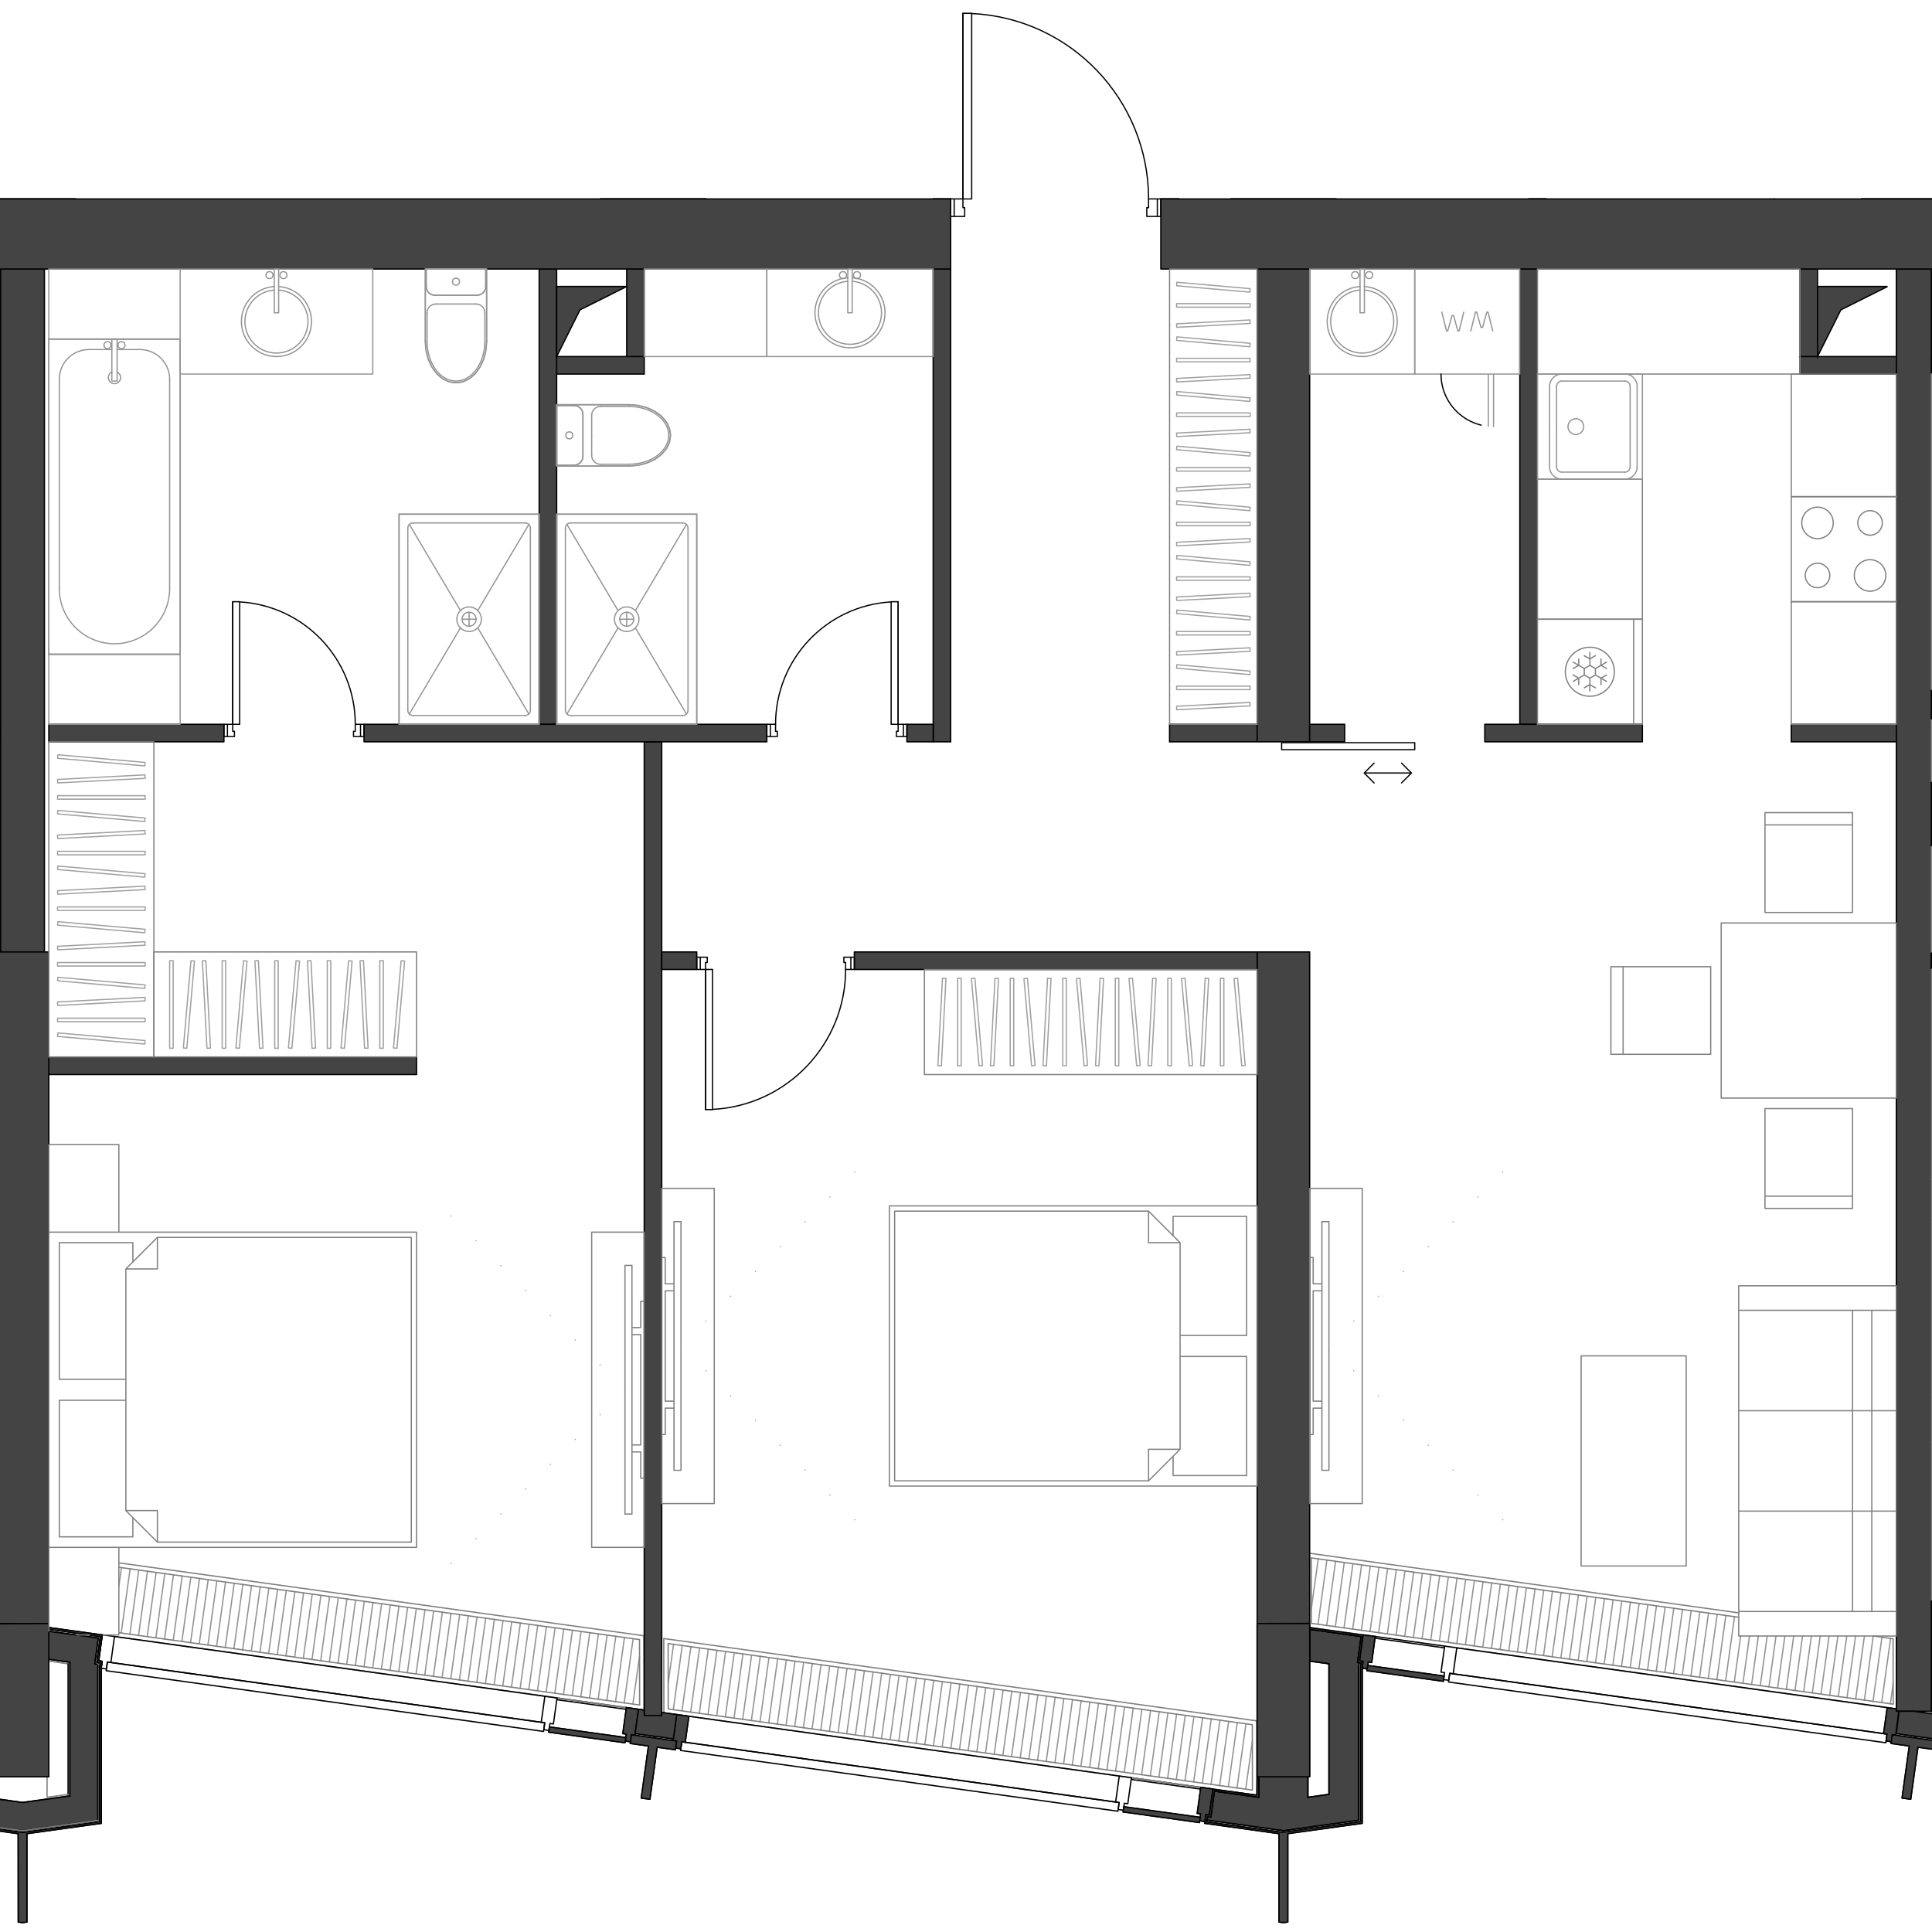 <svg version="1.1" xmlns="http://www.w3.org/2000/svg" xmlns:xlink="http://www.w3.org/1999/xlink" viewBox="448.01 490.746 224.096 222.063" width="200" height="200"><path fill="none" d="M448.01 712.809v-200.08h110.346l.636-21.983h21.14l2.449 21.984h89.525v200.079H448.01z"></path><path d="M667.893 573.742v114.113l-.973-.135-49.925-6.935-1.408-.195-8.004-1.111v-.002l-.15-.019-1.296-.18a.059.059 0 0 0-.055.012l-6.086-.845v-.474h-.075v-.023h-6.169v17.87l-.035 2.055-1.402-.195h-.002c-.01-.002-.017.004-.025.006-.003-.001-.003-.006-.006-.007-.002 0-.001-.004-.003-.004l-3.496-.485.001-.007-.074-.01-.704-.099-.778-.109-7.974-1.106-1.408-.197c-.002 0-.003.002-.004.001l-49.847-6.924-1.557-.216-3.72-.517-.04-.006-.518-.071v-.001l-.518-.071-.965-.134-8.047-1.118-1.409-.196-.002.001-.002-.001-49.92-6.933-1.41-.196c-.016-.006-.032 0-.046.01l-6.094-.846v-78.37h-.508v-79.067h214.654v52.737Z" fill="none"></path><clipPath id="a"><path fill="none" d="M448.01 712.809v-200.08h110.346l.636-21.983h21.14l2.449 21.984h89.525v200.079H448.01z"></path></clipPath><g data-name="Layer 27" clip-path="url(#a)"><path d="m525.516 684.927.62-4.472m-.027 7.584 1.034-7.444m-.028 7.583 1.034-7.444m-.028 7.584 1.034-7.444m-.028 7.584 1.034-7.444m-.028 7.584 1.034-7.445m-.028 7.584 1.033-7.444m-.027 7.584 1.033-7.444m-.027 7.584 1.033-7.444m-.027 7.583 1.033-7.444m-.028 7.584 1.034-7.444m-.028 7.584 1.034-7.444m-.028 7.583 1.034-7.444m-.028 7.584 1.034-7.444m-.028 7.584 1.034-7.444m-.028 7.584 1.034-7.445m-.028 7.584 1.034-7.444m-.028 7.584 1.034-7.444m-.028 7.584 1.034-7.444m-.028 7.583 1.034-7.444m-.028 7.584 1.034-7.444m-.028 7.584 1.034-7.444m-.028 7.583 1.034-7.444m-.028 7.584 1.034-7.444m-.028 7.584 1.034-7.444m-.028 7.584 1.034-7.445m-.028 7.584 1.034-7.444m-.028 7.584 1.034-7.444m-.028 7.584 1.034-7.444m-.028 7.583 1.034-7.444m-.028 7.584 1.034-7.444m-.028 7.584 1.033-7.444m-.027 7.583 1.033-7.444m-.027 7.584 1.033-7.444m-.027 7.584 1.033-7.444m-.028 7.584 1.034-7.445m-.028 7.584 1.034-7.444m-.028 7.584 1.034-7.444m-.028 7.584 1.034-7.444m-.028 7.583 1.034-7.444m-.028 7.584 1.034-7.444m-.028 7.584 1.034-7.444m-.028 7.583 1.034-7.444m-.028 7.584 1.034-7.444m-.028 7.584 1.034-7.444m-.028 7.584 1.034-7.445m-.028 7.584 1.034-7.444m-.028 7.584 1.034-7.444m-.028 7.584 1.034-7.444m-.028 7.583 1.034-7.444m-.028 7.584 1.034-7.444m-.028 7.584 1.034-7.444m-.028 7.583 1.034-7.444m-.028 7.584 1.034-7.444m-.028 7.584 1.034-7.444m-.028 7.584 1.034-7.445m-.028 7.584 1.033-7.444m-.027 7.584 1.033-7.444m-.027 7.584 1.033-7.444m-.027 7.583 1.033-7.444m-.028 7.584 1.034-7.444m-.028 7.584 1.034-7.444m-.028 7.583 1.034-7.444m-.028 7.584 1.034-7.444m-.028 7.584 1.034-7.444m-.028 7.584 1.034-7.445m-.028 7.584 1.034-7.444m-.028 7.584.77-5.547m-131.475-17.99.3-2.16m-.028 7.583 1.034-7.444m-.028 7.584 1.034-7.444m-.028 7.584 1.034-7.445m-.028 7.584 1.033-7.444m-.027 7.584 1.033-7.444m-.027 7.584 1.033-7.445m-.027 7.584 1.033-7.444m-.027 7.584 1.033-7.444m-.028 7.584 1.034-7.444m-.028 7.583 1.034-7.444m-.028 7.584 1.034-7.444m-.028 7.584 1.034-7.444m-.028 7.584 1.034-7.445m-.028 7.584 1.034-7.444m-.028 7.584 1.034-7.444m-.028 7.584 1.034-7.445m-.028 7.584 1.034-7.444m-.028 7.584 1.034-7.444m-.028 7.584 1.034-7.444m-.028 7.583 1.034-7.444m-.028 7.584 1.034-7.444m-.028 7.584 1.034-7.444m-.028 7.584 1.034-7.445m-.028 7.584 1.034-7.444m-.028 7.584 1.034-7.444m-.028 7.584 1.034-7.445m-.028 7.584 1.034-7.444m-.028 7.584 1.034-7.444m-.028 7.584 1.033-7.444m-.027 7.583 1.033-7.444m-.027 7.584 1.033-7.444m-.027 7.584 1.033-7.444m-.027 7.584 1.033-7.445m-.028 7.584 1.034-7.444m-.028 7.584 1.034-7.444m-.028 7.584 1.034-7.445m-.028 7.584 1.034-7.444m-.028 7.584 1.034-7.444m-.028 7.584 1.034-7.444m-.028 7.583 1.034-7.444m-.028 7.584 1.034-7.444m-.028 7.584 1.034-7.444m-.028 7.584 1.034-7.445m-.028 7.584 1.034-7.444m-.028 7.584 1.034-7.444m-.028 7.584 1.034-7.445m-.028 7.584 1.034-7.444m-.028 7.584 1.034-7.444m-.028 7.584 1.034-7.444m-.028 7.583 1.034-7.444m-.028 7.584 1.034-7.444m-.028 7.584 1.034-7.444m-.028 7.584 1.034-7.445m-.028 7.584 1.033-7.444m-.027 7.584 1.033-7.444m-.027 7.584 1.033-7.445m-.027 7.584 1.033-7.444m-.027 7.584 1.033-7.444m-.028 7.584 1.034-7.444m-.028 7.583.77-5.547m145.41 3.21-.32 2.302m.027-7.583-1.034 7.444m.028-7.584-1.034 7.444m.027-7.578-1.033 7.438m.008-7.438-1.014 7.299m-.011-7.299-.995 7.159m-.03-7.159-.976 7.02m-.05-7.02-.956 6.88m-.07-6.88-.936 6.74m-.089-6.74-.916 6.6m-.11-6.6-.896 6.46m-.129-6.46-.877 6.32m-.148-6.32-.858 6.18m-.167-6.18-.84 6.041m-.186-6.04-.82 5.9m-.205-5.9-.8 5.76m-.225-5.76-.781 5.621m-.245-5.622-.761 5.482m-.264-5.482-.742 5.343m.028-7.584-1.034 7.444m.028-7.584-1.034 7.444m.028-7.584-1.034 7.444m.028-7.583-1.034 7.444m.028-7.584-1.034 7.444m.028-7.584L643.136 684m.028-7.584-1.034 7.445m.028-7.584-1.034 7.444m.028-7.584-1.034 7.444m.028-7.584-1.034 7.444m.028-7.583-1.034 7.444m.028-7.584-1.034 7.444m.028-7.584-1.034 7.444m.028-7.584-1.034 7.445m.028-7.584-1.034 7.444m.028-7.584-1.034 7.444m.028-7.584-1.034 7.444m.028-7.583-1.033 7.444m.027-7.584-1.033 7.444m.028-7.584-1.034 7.444m.028-7.584-1.034 7.445m.028-7.584-1.034 7.444m.028-7.584-1.034 7.444m.028-7.584-1.034 7.445m.028-7.584-1.034 7.444m.028-7.584-1.034 7.444m.028-7.584-1.034 7.444m.028-7.583-1.034 7.444m.028-7.584-1.034 7.444m.028-7.584-1.034 7.444m.028-7.584-1.034 7.445m.028-7.584-1.034 7.444m.028-7.584-1.034 7.444m.028-7.584-1.034 7.444m.028-7.583-1.034 7.444m.028-7.584-1.034 7.444m.028-7.584-1.034 7.444m.028-7.584-1.034 7.445m.028-7.584-1.034 7.444m.028-7.584-1.034 7.444m.028-7.584-1.034 7.444m.028-7.583-1.034 7.444m.028-7.584-1.033 7.444m.027-7.584-1.033 7.444m.028-7.584-1.034 7.445m.028-7.584-1.034 7.444m.028-7.584-1.034 7.444m.028-7.584-1.034 7.444m.028-7.583-.801 5.764" data-name="Layer 24" fill="none" stroke="#949494" stroke-linecap="round" stroke-linejoin="round" stroke-width=".15"></path><g data-name="Обобщенные модели" stroke-width=".15"><path fill="#444" stroke="#000001" stroke-miterlimit="10" d="m596.875 702.078 8.734-1.213V683.08l.068-.492-.2-.027.419-3.018-5.975-.83v3.691l2.235.31v15.145l-2.438.338v-2.377h-5.687v2.377l-5.163-.717-.42 3.018-.401-.056-.056.403 6.04.838 2.844.395z" data-name="HATCH"></path><path fill="none" stroke="#000001" stroke-linecap="round" stroke-linejoin="round" d="m605.677 682.588-.2-.027m-.001-.001.42-3.017m0 0-5.975-.83m0 0v3.691m0 0 2.235.31" data-name="LINE"></path><path fill="#444" stroke="#000001" stroke-linecap="round" stroke-linejoin="round" d="M602.156 682.715v15.144m0 0-2.438.338" data-name="LINE"></path><path fill="none" stroke="#000001" stroke-linecap="round" stroke-linejoin="round" d="M599.718 698.197v-2.59m0 .001h-5.687m-.001 0v2.59m0-.001-5.162-.717m0 0-.42 3.018m.001 0-.402-.056m0 0-.056.403m-.001 0 8.885 1.233" data-name="LINE"></path><path fill="#444" stroke="#000001" stroke-linecap="round" stroke-linejoin="round" d="m596.875 702.078 8.734-1.213m0 0V683.08" data-name="LINE"></path><path fill="none" stroke="#000001" stroke-linecap="round" stroke-linejoin="round" d="m605.609 683.08.068-.492" data-name="LINE"></path><path fill="#444" stroke="#000001" stroke-miterlimit="10" d="m450.625 702.078 8.734-1.213-.001-18.082-.358-.066.417-3.002-5.745-.76v3.244l2.437.338v15.5l-5.485.762-5.483-.762v-15.5l2.437-.338v-3.281l-5.745.797.42 3.018-.403.056.04.295v17.78l8.23 1.144.505.07z" data-name="HATCH"></path><path fill="none" stroke="#000001" stroke-linecap="round" stroke-linejoin="round" d="m441.89 700.865 8.735 1.213m0 0 8.734-1.213" data-name="LINE"></path><path fill="#444" stroke="#000001" stroke-linecap="round" stroke-linejoin="round" d="M459.36 700.865v-17.781" data-name="LINE"></path><path fill="none" stroke="#000001" stroke-linecap="round" stroke-linejoin="round" d="m459.36 683.084.04-.295m0 .001-.402-.057m0 0 .42-3.018m-.001 0-5.773-.801m0 0v3.28m0 .001 2.465.342" data-name="LINE"></path><path fill="#444" stroke="#000001" stroke-linecap="round" stroke-linejoin="round" d="M456.11 682.537v15.5" data-name="LINE"></path><path fill="none" stroke="#000001" stroke-linecap="round" stroke-linejoin="round" d="m456.11 698.037-5.485.762m0 0-5.484-.762" data-name="LINE"></path><path fill="none" stroke="gray" stroke-linecap="round" stroke-linejoin="round" d="m441.74 700.847 8.884 1.234m0-.001 8.734-1.213m.041-18.078.027-.198m0-.001-.2-.027m0 0 .419-3.018m0 0-1.283-.178m-4.69 3.039 2.233.31" data-name="LINE"></path><path fill="#444" stroke="#000001" stroke-linecap="round" stroke-linejoin="round" d="M455.905 682.717v15.144" data-name="LINE"></path><path fill="none" stroke="gray" stroke-linecap="round" stroke-linejoin="round" d="m455.905 697.86-2.438.34m0 0v-2.38" data-name="LINE"></path><path fill="none" stroke="#000001" stroke-linecap="round" stroke-linejoin="round" d="m615.577 680.664-8.042-1.116m0 0-.028.2m0 .001 8.042 1.117m0 0 .028-.202m-28.286 16.384-8.047-1.117m0-.001-.028.202m0 0 8.048 1.118m0 0 .027-.202m-66.624-9.253-8.047-1.118m0 0-.028.202m0 0 8.047 1.117m.001 0 .027-.2" data-name="LINE"></path><path fill="none" stroke="gray" stroke-linecap="round" stroke-linejoin="round" d="m593.27 689.778-67.762-9.41m0 0 .013 7.59m-.001-.001 66.749 9.27m.035.005.978.136m0 0-.012-7.59m0 0 .012 7.59m0 0-.978-.136m-.035-.005-66.748-9.27m-.001 0-.012-7.59m0 .001 67.762 9.41m.507-.442-68.778-9.552m.001 0 .013 8.615m0 .001 67.256 9.34m.035.004 1.487.207m0-.001-.014-8.614m-68.269-8.968 67.762 9.41m0 0 .012 7.59m0 0-.978-.136m-.035-.005-66.748-9.27m-.001 0-.012-7.59m-3.32-.46-60.391-8.387m0 7.587 60.404 8.389m-.001 0-.012-7.59m0 .001.013 7.589m-.001 0-60.403-8.389m0-7.587 60.391 8.387m.507-.443-60.898-8.457m-.512 8.543 61.424 8.53m.001-.001-.015-8.615m-60.898-7.944 60.391 8.387m0 0 .013 7.589m-.001 0-60.403-8.389m278.243 10.25-68-9.444m0 0 .015 8.596m-4.452-1.112-.012-7.589m-.001 0-2.252-.313m-15.651-2.174-49.584-6.886m0 0 .013 7.59m0-.001 67.487 9.373m0 0-67.487-9.373m0 0-.013-7.59m0 .001 4.236.588m.029.004 45.319 6.294m15.651 2.174 2.253.313m-.001 0 .013 7.59m-17.916-10.589-49.766-6.912m0 8.613 6.206.862m10.849 1.507 49.934 6.935m-66.794-9.79-.013-7.59m0 .001 49.584 6.886m15.651 2.174 2.253.313m-.001 0 .013 7.59m0-.001-67.487-9.373" data-name="LINE"></path></g><g data-name="Стены"><path fill="#444" stroke="#000001" stroke-linecap="round" stroke-linejoin="round" stroke-width=".15" d="M593.828 678.046v17.774m0 0h6.093m0 0v-17.774m0 0h-6.093m-146.25 17.774h6.094m0 0v-17.774m0 0h-6.094m0 0h6.094m140.156 0h6.093m68.047 10.177h4.062m-149.296.487h2.031" data-name="LINE"></path><g data-name="Колонны"><path fill="#444" stroke="#000001" stroke-linecap="round" stroke-linejoin="round" stroke-width=".15" d="M450.116 702.42v10.254m0 0 .508.06m0 0 .508-.06m.001-10.254 8.631-1.199m-1.402-21.854 1.283.178m0 0-.42 3.018m.001 0 .402.055m0 0-.067.478m0 0v17.946m-18.078.179 8.633 1.2m147.267-.003 8.632-1.199m0 .001v-17.987m0-.125.094-.675m0 0-.402-.056m0 0 .417-3.006m-6.203-.863v.205m0 0 5.975.83m0 0-.42 3.018m0-.001.402.056m0 0-.066.478m0 0v17.948m0 0-8.937 1.241m0 0-4.57-.634m-.036-.005-4.306-.598m0 0 .084-.604m0 0 .402.056m0 0 .419-3.018m0 0 3.4.472m.036.005 1.727.24m-.001 0v-2.377m-.202-.212v2.356m0 0-1.524-.212m-.035-.005-3.573-.496m-.421 3.018-.401-.056m-.111.797-.03.209m.001 0 8.633 1.199m0 0v10.254m0 0 .507.06m0 0 .509-.06m0 0v-10.254m-137.617-1.199v-18.111m0 0 .094-.675m0 0-.402-.056m0 0 .417-3.008m0 0-6.203-.862m0 0v.205m0 0 5.974.83m0 0-.419 3.018m0 0 .402.056m0 0-.066.478m0 0v17.948m0 0-8.938 1.241m0 0-8.937-1.241m-.203.177 8.632 1.198m0 .001v10.253m0 0 .508.06m0 .001.508-.06m0-.001v-10.254m0 0 8.633-1.198" data-name="LINE"></path></g><g data-name="Импосты витража"><path fill="#444" stroke="#000001" stroke-linecap="round" stroke-linejoin="round" stroke-width=".15" d="m616.566 683.878.419-3.018m49.925 6.934-.42 3.018m-49.505-9.952 49.925 6.934m-.42 3.018-49.924-6.934m49.924 6.934-49.924-6.934m51.752 4.112-1.408-.196m0 0-.42 3.018m0 0 .403.056m0 0-.112.805m0 0 .604.084m0 0 .112-.805m0 0 .402.056m.001 0 .418-3.018m-51.333-7.13-1.409-.196m.001 0-.42 3.018m0 0 .403.056m0 0-.112.805m0 0 .604.084m0 0 .111-.805m0 0 .403.056m0 0 .419-3.018m-9.45-1.312-1.408-.196m0 0-.42 3.018m.001 0 .402.056m0 0-.111.805m0-.001.603.084m0 0 .112-.804m0 0 .402.056m0 0 .42-3.018m61.934 12.703-.839 6.036m0 0 1.006.14m0 0 .839-6.036m0-.001 2.112.294m.14-1.006-2.606-.362m0 0 .028-.2m0-.001 2.203.306m.392-2.817-4.427-.614m0 0-.39 2.816m-.001 0 2.203.306m0 0-.028.202m0 0-2.605-.362m0 0-.14 1.006m0 0 2.113.293m-91.639 3.484-.419 3.017m-49.506-9.952 49.925 6.935m-.419 3.017-49.925-6.934m49.925 6.934-49.925-6.934m-66.62-9.252.419-3.018m49.921 6.933-.42 3.018m-49.501-9.951 49.921 6.933m-.419 3.019-49.921-6.934m49.921 6.934-49.921-6.934m126.424 14.482-.419 3.018m0 0 .403.056m0 0-.112.805m0 0 .603.084m0-.001.112-.804m0 0 .403.056m-.001 0 .42-3.018m0 0-1.409-.196m-74.671-10.371-1.409-.195m0 0-.419 3.018m0 0 .402.056m0 0-.111.804m0 0 .603.084m0 0 .112-.805m0 .001.402.055m0 0 .42-3.018m9.456 1.313-1.409-.195m0 0-.419 3.018m0 0 .403.056m-.001 0-.111.805m0 0 .603.083m0 0 .112-.804m0 0 .402.056m0 0 .42-3.018m57.168 7.939-1.409-.195m0 0-.419 3.018m0 0 .403.056m0 0-.112.805m0 0 .603.083m0 0 .112-.804m0 0 .403.056m0 0 .419-3.018m-52.899-3.246.14-1.006m0 .001-2.605-.363m0 0 .028-.2m0-.001 2.203.306m-.001 0 .392-2.817m0 0-4.426-.614m0-.001-.392 2.817m0 0 2.204.306m0 0-.028.202m0 0-2.606-.362m0 0-.14 1.006m0 0 2.113.293m0 0-.838 6.036m0 0 1.006.14m0 0 .838-6.036m0 0 2.112.293m-65.059-13.137-1.408-.196m0 0-.42 3.018m.001 0 .402.056m0 0-.112.805m.001-.001.603.084m0 0 .112-.804m0 0 .402.056m0 0 .42-3.018m66.623 9.253-1.408-.196m0 0-.42 3.018m.001 0 .402.056m0 .001-.112.804m0 0 .604.084m0 0 .112-.805m0 0 .402.056m0 0 .42-3.018" data-name="LINE"></path></g><g data-name="Панели витража"><path fill="#444" stroke="#000001" stroke-linecap="round" stroke-linejoin="round" stroke-width=".15" d="m615.42 684.744.084-.603m0-.001-8.846-1.228m0 0-.084.604m0 0 8.846 1.228m51.473 6.124-50.73-7.046m0 0-.14 1.006m.001 0 50.73 7.046m0 0 .14-1.006m-206.486-7.956-.083.604m0 0 50.725 7.045m.144-1.005-50.73-7.046m.001 0-.14 1.006m0 0 50.73 7.045m0 0 .14-1.005m-.001 0-.14 1.005m-50.729-7.045.14-1.006m117.354 16.299-50.73-7.046m0 0-.14 1.006m0 0 50.73 7.046m0 0 .14-1.006m0 0-.14 1.006m-50.73-7.046.14-1.006m60.046 9.365.084-.603m0 0-8.853-1.23m0 0-.084.604m0 0 8.853 1.23m-66.625-9.254.085-.604m0 0-8.853-1.23m0 .001-.084.603m0 0 8.853 1.23" data-name="LINE"></path></g></g><g data-name="Layer 26" fill="none" stroke="#000001" stroke-linecap="round" stroke-linejoin="round" stroke-width=".142"><path d="M559.906 514.836h-1.625m1.625-1.016v1.016m-.203-1.016h.203m-.203-1.015v1.015m-1.423-1.015h1.423m-1.423 2.031v-2.031m24.376 0v2.03m-1.422-2.03h1.422m-1.422 1.015v-1.015m-.204 1.015h.204m-.204 1.016v-1.016m1.626 1.016h-1.625m-21.125 0h-1.219m1.219-1.016v1.016m-.203-1.016h.203m-.203-1.015v1.015m-1.016-1.015h1.016m-1.016 2.031v-2.031m22.547 0h1.015m-1.015 1.015v-1.015m-.204 1.015h.204m-.204 1.016v-1.016m1.22 1.016h-1.22m1.22-2.031v2.03m-22.547-23.562v21.532" data-name="LINE"></path><path d="M581.234 512.805c0-11.495-9.03-20.963-20.511-21.507" data-name="ARC"></path><path d="m590.78 500.617-5.277-3.047" data-name="LINE"></path><path d="M585.503 497.57a6.094 6.094 0 0 0-.816 3.047" data-name="ARC"></path><path d="m630.39 500.617 14.073-8.125" data-name="LINE"></path><path d="M646.64 500.617c0-2.852-.751-5.654-2.177-8.125" data-name="ARC"></path><path d="M559.703 512.805v-21.532m1.015 21.532h-1.015m1.015-21.532v21.532m-1.015-21.532h1.015" data-name="LINE"></path></g><g data-name="Layer 25" fill="#444" stroke="#000001" stroke-miterlimit="10" stroke-width=".15"><path d="M593.828 678.046h6.093v17.774h-6.093zM453.672 695.82v-17.774l-6.094.04v17.734h6.094zm-6.094-17.774h6.094v-77.898h-6.094v77.898zm146.25 0 6.093-.022v-77.876h-6.093v77.898zm74.14 10.177h4.062V520.93h-4.062v167.293zm-74.14-167.293h6.093v54.843h-6.093zm-145.742 0h5.078v79.218h-5.078zm108.164 0h2.03v54.843h-2.03zm68.046 0h2.03v52.812h-2.03zm-101.562 12.187v-2.031h-10.156v2.031h10.156zm-1.777-2.031h1.777V520.93h-2.031v10.156h.254zm134.823 42.656h12.188v2.031H655.78zm-145.233 0h2.03V520.93h-2.03v52.812zm-56.875 38.594h42.656v2.03h-42.656zm222.082-79.219h5.417v-2.031h-9.14v2.031h3.723zm-227.668 42.656v-2.031h-20.82v2.031h20.82zm219.069-42.656h.813v-2.031h-11.172v2.031h10.359zm-10.359-2.031h2.031V520.93h-2.03v10.156zm-139.14-28.438v-2.03h-60.937v2.03h60.937zm65 0h2.03v10.157h-2.03zm-26.406-2.031h2.03v12.188h-2.03zm26.406 0h2.03v2.031h-2.03zm-52.813 0h26.407v2.031h-26.407zm-5.186 188.093h.108V575.773h-2.031V688.71h1.923zm68.936-112.937h.235v-2.031H583.67v2.031h9.922zm32.734-62.968h1.016v-10.157h-2.031v10.157h1.015z" data-name="HATCH"></path><path d="M456.719 512.805v-12.188H444.53v12.188h12.19zm63.894 0h9.23v-12.188h-12.187v12.188h2.957zm70.167 0h12.188v-12.188h-12.187v12.188zm73.125 0h12.188v-12.188h-12.188v12.187zm-213.28 199.927.508-.06v-10.255l8.633-1.198v-18.111l.092-.676-.4-.062.401-3.003-6.187-.86.041.211 5.932.835-.399 3.01.382.063-.065.482v17.934l-8.939 1.24-8.936-1.24v-17.948l-.067-.478.399-.079-.416-2.995 5.974-.83v-.205l-6.195.868.41 3.002-.394.062.086.713.007 18.068 8.625 1.2.022 10.254.486.058zm216.76-20.975.112-.805.402.056.355-2.785h-.286v-.282l-1.06-.128-.417 2.999.402.056-.112.805.576.08.028.004zm-60.783-8.443.112-.804.402.056.383-3.023-1.375-.172-.416 2.999.402.056-.095.807.56.078.027.003zm-18.836 17.696.112-.804.403.056.419-3.018-1.409-.196-.419 3.018.403.056-.112.805.57.08.034.004zm-66.624-9.253.112-.804.402.056.42-3.018-1.409-.195-.419 3.017.403.056-.112.805.575.08.028.003zm5.835.811.112-.805.402.056.42-3.018-1.41-.195-.418 3.017.402.056-.112.805.576.08.028.004z" data-name="HATCH"></path><path fill-rule="evenodd" d="m615.42 684.744.084-.603-8.846-1.229-.084.604 4.649.645 4.197.583zm-28.285 16.384.084-.603-8.853-1.23-.084.604 5.147.715 3.706.514zm-66.625-9.253.085-.604-8.853-1.23-.084.604 5.147.715 3.706.515zm-63.791-179.07 2.03-8.125 58.907-2.032h-60.937v10.157zm210.233 10.155h-8.125v8.126l2.709-5.417 5.237-2.619.18-.09zm-146.249 0h-8.125v8.126l2.708-5.417 5.238-2.619.179-.09zm9.14-10.155 2.032-8.125 24.375-2.032h-26.407v10.157zm54.844 0 2.031-8.125 4.063-2.032h-6.094v10.157zm69.063 0 3.385-6.771 6.77-3.386H653.75v10.156z" data-name="HATCH"></path></g><g data-name="Layer 23" fill="#444" stroke="#000001" stroke-linecap="round" stroke-linejoin="round" stroke-width=".15"><path d="M558.28 520.93v-8.125H425.235v36.562h2.032V520.93H558.28zm24.376 0h182.812v-8.125H582.656v8.125zm89.374 81.25h16.25v-2.032h-16.25v2.031zm-147.265 0h4.063v-2.032h-4.063v2.031zm69.063-2.032h-46.72v2.031h46.72v-2.03zm-140.156-24.375h20.312v-2.031h-20.312v2.031zm99.531 0h3.047v-2.031h-3.047v2.032zm-62.969 0h46.719v-2.031h-46.719v2.031zm109.687-2.031h4.062v2.031h-4.062zm20.312 0v2.031h18.281v-2.031h-18.28zm-17.265-71.094h27.422v-2.03h-27.422v2.03zm54.167 0h6.77v-2.03H646.64v2.03h10.495zm-63.344 195.311-1.487-.207v.205l1.487.207.24.033-.019-2.377h-.184l-.037 2.139z"></path><path d="m606.084 679.366-6.163-.856v.203l5.975.83-.42 3.018.402.055-.066.492v17.934l-9.074 1.223-4.434-.616-.035-.005-4.306-.598.084-.604.402.056.419-3.018 3.4.47v-.203l-3.573-.465-.42 2.987-.4-.04-.141.99 8.633 1.199v10.254l.507.06.509-.06v-10.254l8.632-1.199.002-18.125.09-.661-.399-.063.376-3.004zm61.273 12.592 2.113.293-.839 6.036.839.116.167.024.839-6.036 2.112.293.14-1.006-5.231-.726-.14 1.006zm.929-3.735-.318 2.59 4.29.595.095.013.392-2.817-2.746-.38h-1.713zm-147.172 3.736 2.113.293-.838 6.036.838.116.168.024.838-6.036 2.112.293.14-1.006-5.23-.726-.14 1.006zm3.651-3.249h-2.031l-.025-.631-.633-.088-.392 2.816 2.224.31 2.203.305.39-2.817-1.736-.24v.345z"></path></g><g data-name="Двери"><path fill="none" stroke="#000001" stroke-linecap="round" stroke-linejoin="round" stroke-width=".142" d="M553.203 575.164v-1.422m0 0h-1.016m0 0v.812m0 0h-.203m0 0v.61m0 0h1.219m-16.25 0h1.218m0 0v-.61m0 0h-.203m0 0v-.812m0 0h-1.015m0 0v1.422m15.843 0v-1.422m0 0h-.609m0 0v.812m0 0h-.203m0 0v.61m0 0h.812m-15.437-1.422v1.422m0 0h.812m0 0v-.61m0 0h-.203m0 0v-.812m0 0h-.61m14.829-14.219v14.219" data-name="LINE"></path><path d="M551.368 559.547c-7.522.434-13.4 6.66-13.4 14.195" fill="none" stroke="#000001" stroke-linecap="round" stroke-linejoin="round" stroke-width=".142" data-name="ARC"></path><path fill="none" stroke="#000001" stroke-linecap="round" stroke-linejoin="round" stroke-width=".142" d="M475.203 575.164h-1.219m1.219-.61v.61m-.203-.61h.203m-.203-.812v.812m-1.016-.812H475m-1.016 1.422v-1.422m16.25 0v1.422m-1.016-1.422h1.016m-1.016.812v-.812m-.203.812h.203m-.203.61v-.61m1.219.61h-1.219m-13.812 0h-.813m.813-.61v.61m-.203-.61h.203m-.203-.812v.812m-.61-.812h.61m-.61 1.422v-1.422m14.828 0h.61m-.61.812v-.812m-.203.812h.203m-.203.61v-.61m.813.61h-.813m.813-1.422v1.422M475 559.523v14.219" data-name="LINE"></path><path d="M489.218 573.742c0-7.535-5.877-13.761-13.4-14.195" fill="none" stroke="#000001" stroke-linecap="round" stroke-linejoin="round" stroke-width=".142" data-name="ARC"></path><path fill="none" stroke="#000001" stroke-linecap="round" stroke-linejoin="round" stroke-width=".142" d="M528.828 600.758v1.421m0 .001h1.015m0 0v-.813m0 0h.203m0 0v-.61m0 .001h-1.218m18.281 0h-1.219m0 0v.609m0 0h.203m0 0v.812m0 .001h1.016m0 0v-1.422m-17.875 0v1.421m0 .001h.61m-.001 0v-.813m0 0h.203m0 0v-.61m0 .001h-.812m17.469 1.422v-1.422m0 0h-.813m0 0v.609m0 0h.203m0 0v.812m0 .001h.61m-16.86 16.25v-16.25" data-name="LINE"></path><path d="M530.66 618.409c8.647-.436 15.433-7.573 15.433-16.23" fill="none" stroke="#000001" stroke-linecap="round" stroke-linejoin="round" stroke-width=".142" data-name="ARC"></path><path fill="none" stroke="#000001" stroke-linecap="round" stroke-linejoin="round" stroke-width=".142" d="m606.244 579.394 1.149 1.149m-1.149-1.149 1.149-1.15m4.335 1.15-1.149 1.149m1.149-1.149-1.149-1.15m-4.335 1.15h5.484" data-name="LINE"></path><g data-name="Панель"><path fill="none" stroke="#000001" stroke-linecap="round" stroke-linejoin="round" stroke-width=".142" d="M552.187 559.523h-.812m0 0v14.219m0 0h.812m0 0v-14.219M475 573.742v-14.219m.812 14.219H475m.812-14.219v14.219M475 559.523h.812m54.031 58.907h.813m0 0v-16.25m0 0h-.813m0 0v16.25m66.827-42.555v.812m0 0h15.438m0 0v-.812m0 0h-15.437" data-name="LINE"></path></g></g><g data-name="Мебель"><path fill="none" stroke="gray" stroke-linecap="round" stroke-linejoin="round" stroke-width=".142" d="M678.124 626.554h-6.094m0 0v30.469m0 0h6.094m-5.687-25.493h-.407m0 0v20.516m0 0h.407m-.407-25.492h6.094m-6.094 30.469h6.094m-6.094-30.469v30.469m-25.593-45.003H636.28m0 0h-1.421m0-10.157h1.422m-.001 0h10.157m-11.578 10.157v-10.157m1.421 10.157v-10.157m0 10.157v-10.157m10.157 10.157v-10.157m16.453 16.453v10.157m0 0v1.422m-10.156-.001v-1.421m0 0v-10.157m10.156 11.578h-10.156m10.156-1.421h-10.156m10.156 0h-10.156m10.156-10.157h-10.156m0-22.75V585.41m0 0v-1.422m10.156 0v1.422m0 0v10.156m-10.156-11.578h10.156m-10.156 1.422h10.156m-10.156 0h10.156m-10.156 10.156h10.156m5.078 21.532v-20.313m0 0h-20.313m0 0v20.313m0 0h20.313m0-69.762H655.78m0 0v12.187m0 0h12.188m0 0v-12.187" data-name="LINE"></path><circle cx="658.827" cy="556.476" r="1.422" fill="none" stroke="gray" stroke-linecap="round" stroke-linejoin="round" stroke-width=".142" data-name="CIRCLE"></circle><circle cx="664.921" cy="556.476" r="1.828" fill="none" stroke="gray" stroke-linecap="round" stroke-linejoin="round" stroke-width=".142" data-name="CIRCLE"></circle><circle cx="658.827" cy="550.383" r="1.828" fill="none" stroke="gray" stroke-linecap="round" stroke-linejoin="round" stroke-width=".142" data-name="CIRCLE"></circle><circle cx="664.921" cy="550.383" r="1.422" fill="none" stroke="gray" stroke-linecap="round" stroke-linejoin="round" stroke-width=".142" data-name="CIRCLE"></circle><path fill="none" stroke="gray" stroke-linecap="round" stroke-linejoin="round" stroke-width=".142" d="M626.327 561.555v12.187m0 0h12.187m0 0v-12.187m0 0h-12.187" data-name="LINE"></path><circle cx="632.42" cy="567.648" r="2.844" fill="none" stroke="gray" stroke-linecap="round" stroke-linejoin="round" stroke-width=".142" data-name="CIRCLE"></circle><path fill="none" stroke="gray" stroke-linecap="round" stroke-linejoin="round" stroke-width=".142" d="m632.42 566.159.645-.373m-.645.373-.645-.373m.645 1.117v-1.49m0 3.725.645.372m-.645-.372-.645.372m.645-1.117v1.49m1.29-1.49v.745m0-.745.645-.372m-1.29-.001 1.29.745m-.645-1.862v-.744m0 .744.645.373m-1.29 0 1.29-.745m-3.225.372v-.744m0 .744-.645.373m1.29 0-1.29-.745m1.29.745v.745m.645-1.118-.645.373m1.29 0-.645-.373m.645 1.117v-.744m-.645 1.117.645-.372m-1.29-.001.645.373m-1.29 0v.745m0-.745-.645-.372m1.29-.001-1.29.745m7.013 4.977v-12.187m18.282-2.032v14.219m0 0h12.188m0 0v-14.219m0 0H655.78m-17.266-14.218h-12.187m0 0v16.25m0-.001h12.187m0 0v-16.25m17.266 2.032h12.188m0 0v-14.219m0 0H655.78m0 0v14.219m-12.187 99.659h-12.187m0 0v24.375m0 0h12.187m0 0v-24.375m19.297-5.281h2.234m0 0h2.844m-18.281 0h13.203m0 34.937h-13.203m18.281 0h-2.844m0 0h-2.234m0 0v-34.937m-13.203 0v34.937m18.281-34.937v34.937m-2.844-34.937v34.937m-15.437 0v2.844m0 0h18.28m.001 0v-2.844m0 0h-18.281m18.281-34.937v-2.844m0 0h-18.281m0 0v2.844m0 0h18.28m-2.843 11.646h-2.234m2.234 0h2.844m-11.172 0h6.094m-2.031 0h-11.172m15.437 11.646h-2.234m2.234-23.292h-3.23m3.23 34.937h-3.23m3.23-11.645h2.844m-2.844-23.292h2.844m-2.844 34.937h2.844m-11.172-11.645h6.094m-6.094-23.292h11.172m-11.172 34.937h11.172m-7.109-11.645h-11.172m11.172-23.292h-11.172m11.172 34.937h-11.172m-43.672-12.519V627.57m0 0h-6.094m0 0v36.562m0 0h6.094m-4.672-24.679v-.813m0 0h-1.015m-.001 0v-3.047m0 0h-.406m0 0v20.516m0 0h.406m0 0v-3.047m0 0h1.016m0 0v-.812m0 0h-1.015m-.001 0v-12.797m0 0h1.016m.813 20.82v-28.844m0 .001h-.813m0 0v28.843m0 0h.813m0 0h-.813m0 0v-28.844m0 .001h.813m0 0v28.843m3.859-2.234v6.093m-6.094 0h6.094m0-36.562v6.094m-6.094-6.094h6.094m-6.094 36.562V627.57m6.094 6.094v24.375" data-name="LINE"></path><path fill="none" stroke="#a0a0a0" stroke-dasharray="0 0 .01 4.062" stroke-linecap="round" stroke-linejoin="round" stroke-width=".142" d="m602.156 645.851 21.544 21.545m-21.544-21.545 21.544-21.544" data-name="LINE"></path><path fill="none" stroke="#a0a0a0" stroke-linecap="round" stroke-linejoin="round" stroke-width=".142" d="m584.479 571.65.021.406m8.499-.853-8.52.447m8.541-.04-.021-.407m-8.499.853 8.52-.447m-8.541-6.297.021.406m8.499-.852-8.52.446m8.541-.04-.021-.406m-8.499.852 8.52-.446m-8.541-6.297.021.406m8.499-.853-8.52.447m8.541-.041-.021-.406m-8.499.852 8.52-.446m-8.541-6.297.021.406m8.499-.853-8.52.447m8.541-.04-.021-.406m-8.499.852 8.52-.446m-8.536 17.123v-.406m8.531.406h-8.531m8.531-.406v.406m-8.531-.406h8.531m-8.531-5.931v-.407m8.531.407h-8.531m8.531-.407v.407m-8.531-.407h8.531m-8.531-5.931v-.406m8.531.406h-8.531m8.531-.406v.406m-8.531-.406h8.531m-8.533 10.596.036-.405m8.463 1.149-8.499-.744m8.534.339-.035.405m-8.463-1.149 8.498.744m-8.534-6.676.036-.405m8.463 1.148-8.499-.743m8.534.338-.035.405m-8.463-1.148 8.498.743m-8.534-6.676.036-.405m8.463 1.149-8.499-.744m8.534.339-.035.405m-8.463-1.149 8.498.744m-8.537-8.599.021.406m8.499-.853-8.52.447m8.541-.04-.021-.407m-8.499.853 8.52-.447m-8.536 4.449v-.407m8.531.407h-8.531m8.531-.407v.407m-8.531-.407h8.531m-8.531-5.931v-.406m8.531.406h-8.531m8.531-.406v.406m-8.531-.406h8.531m-8.533 4.259.036-.405m8.463 1.148-8.499-.743m8.534.338-.035.405m-8.463-1.148 8.498.743m-8.534-6.676.036-.405m8.463 1.149-8.499-.744m8.534.339-.035.405m-8.463-1.149 8.498.744m-8.537-2.262.021.406m8.499-.852-8.52.446m8.541-.04-.021-.406m-8.499.852 8.52-.446m-8.536-1.889v-.407m8.531.407h-8.531m8.531-.407v.407m-8.531-.407h8.531m-8.533-2.078.036-.405m8.463 1.148-8.499-.743m8.534.338-.035.405m-8.463-1.148 8.498.743m-8.537-2.261.021.406m8.499-.853-8.52.447m8.541-.041-.021-.405m-8.499.851 8.52-.446m-8.536-1.889v-.406m8.531.406h-8.531m8.531-.406v.406m-8.531-.406h8.531m-8.533-2.079.036-.405m8.463 1.149-8.499-.744m8.534.339-.035.405m-8.463-1.149 8.498.744m-8.537-2.261.021.405m8.499-.852-8.52.447m8.541-.041-.021-.406m-8.499.852 8.52-.446m-8.538-4.374.036-.405m8.463 1.148-8.499-.743m8.534.339-.035.404m-8.463-1.148 8.498.744m-8.532 2.146v-.407m8.531.407h-8.531m8.531-.407v.407m-8.531-.407h8.531" data-name="LINE"></path><path fill="none" stroke="gray" stroke-linecap="round" stroke-linejoin="round" stroke-width=".142" d="M583.671 520.93v52.812m0 0h10.157m0 0V520.93m0 0H583.67m.001 0v52.812m10.157 0H583.67m10.158-52.812v52.812m0-52.812H583.67m73.126 0h-30.47m.001 0v12.187m0 0h30.47m-.001 0V520.93M463.422 636.101v-2.234m0 0h-8.532m0 0v15.843m0 0h7.72m.812 18.282v-2.235m-.812-13.609h-7.72m0 0v15.844m0 0h8.532m-1.625 11.375V669.21m0 0h-8.125m0 0v9.707m3.234.45h1.477m1.6 0h1.814m-8.125-10.157h42.656m0 0v-36.562m0 0h-42.656m0 0v36.562m8.125-36.562v-10.156m0 0h-8.125m0 0v10.156m0 0h8.125m.813 32.297 3.655 3.656m0 0h29.453m0 0v-35.344m0 0h-29.453m0 0-3.656 3.657m.001 0v28.03m0-28.03h3.655m0 0v-3.657m0 0-3.656 3.657m.001 28.031 3.655 3.656m0 0v-3.656m0 0h-3.656m54.031 4.265h6.094m0 0v-36.562m0 0h-6.094m0 0v36.562m4.672-24.68h1.016m0 0v12.798m0 0h-1.016m0 0v.812m0 0h1.016m0 0v3.047m0 0h.406m0 0v-20.516m0 0h-.406m0 0v3.047m0 0h-1.016m0 0v.813m-.812 20.82h.812m0 0v-28.844m0 0h-.812m0 0v28.844m0 0h.812m0 0v-28.844m0 0h-.812m0 0v28.844m-3.86-2.234v6.093m6.094 0h-6.094m0-36.562v6.094m6.094-6.094h-6.094m6.094 36.562v-36.562m-6.094 6.094v24.375" data-name="LINE"></path><path fill="none" stroke="#a0a0a0" stroke-dasharray="0 0 .01 4.062" stroke-linecap="round" stroke-linejoin="round" stroke-width=".142" d="m520.5 650.93-21.545 21.544M520.5 650.93l-21.545-21.545" data-name="LINE"></path><path fill="none" stroke="#a0a0a0" stroke-linecap="round" stroke-linejoin="round" stroke-width=".142" d="m464.847 580.012-.021-.406m-10.121.937 10.142-.531m-10.163.126.02.405m10.122-.937-10.142.532m10.158-1.974-.036.405m-10.082-1.29 10.118.885m-10.153-.48.035-.405m10.082 1.29-10.117-.885m10.158 8.78-.021-.406m-10.121.937 10.142-.531m-10.163.126.02.405m10.122-.937-10.142.532m10.16-4.568v.407m-10.157-.407h10.157m-10.157.407v-.407m10.157.407h-10.157m10.157 6.045v.407m-10.157-.407h10.157m-10.157.406v-.406m10.157.406h-10.157m10.155-4.264-.036.405m-10.082-1.29 10.118.885m-10.153-.48.035-.405m10.082 1.29-10.117-.885m10.153 6.933-.036.404m-10.082-1.29 10.118.886m-10.153-.481.035-.405m10.082 1.29-10.117-.885m10.158 2.328-.021-.406m-10.121.938 10.142-.532m-10.163.126.02.406m10.122-.938-10.142.532m10.16 1.885v.406m-10.157-.406h10.157m-10.157.406v-.406m10.157.406h-10.157m10.155 2.187-.036.405m-10.082-1.289 10.118.885m-10.153-.481.035-.404m10.082 1.289-10.117-.885m10.158 2.328-.021-.405m-10.121.937 10.142-.532m-10.163.126.02.406m10.122-.937-10.142.531m10.16 1.885v.406m-10.157-.406h10.157m-10.157.406v-.406m10.157.406h-10.157m10.155 2.188-.036.405m-10.082-1.29 10.118.885m-10.153-.481.035-.404m10.082 1.29-10.117-.886m10.158 2.328-.021-.405m-10.121.937 10.142-.532m-10.163.126.02.406m10.122-.937-10.142.531m10.158 4.479-.036.405m-10.082-1.29 10.118.885m-10.153-.48.035-.405m10.082 1.29-10.117-.885m10.155-2.114v.406m-10.157-.406h10.157m-10.157.406v-.406m10.157.406h-10.157" data-name="LINE"></path><path fill="none" stroke="gray" stroke-linecap="round" stroke-linejoin="round" stroke-width=".142" d="M465.86 612.336v-36.563m0 0h-12.188m0 0v36.563m0 0h12.187m.001 0v-36.563m-12.188 0h12.187m-12.187 36.563v-36.563m0 36.563h12.187" data-name="LINE"></path><path fill="none" stroke="#a0a0a0" stroke-linecap="round" stroke-linejoin="round" stroke-width=".142" d="m471.89 601.16-.406.021m.937 10.121-.531-10.142m.126 10.164.405-.022m-.937-10.121.532 10.143m-4.329-10.16h.407m-.407 10.156v-10.156m.407 10.156h-.407m.407-10.156v10.156m5.687-10.156h.406m-.406 10.156v-10.156m.406 10.156h-.406m.406-10.156v10.156m-4.025-10.155.405.036m-1.29 10.082.885-10.118m-.481 10.153-.404-.035m1.29-10.083-.886 10.118m6.575-10.153.404.036m-1.29 10.082.886-10.118m-.481 10.153-.405-.035m1.29-10.083-.885 10.118m2.209-10.158-.406.021m.937 10.121-.531-10.142m.126 10.164.405-.022m-.937-10.121.532 10.143m1.765-10.16h.406m-.406 10.156v-10.156m.406 10.156h-.406m.406-10.156v10.156m2.069-10.155.404.036m-1.29 10.082.885-10.118m-.48 10.153-.405-.035m1.29-10.083-.885 10.118m2.208-10.158-.405.021m.937 10.121-.532-10.142m.126 10.164.406-.022m-.937-10.121.531 10.143m1.765-10.16h.407m-.407 10.156v-10.156m.407 10.156h-.407m.407-10.156v10.156m2.068-10.155.405.036m-1.29 10.082.885-10.118m-.48 10.153-.405-.035m1.29-10.083-.885 10.118m2.208-10.158-.406.021m.938 10.121-.532-10.142m.126 10.164.406-.022m-.938-10.121.532 10.143m4.24-10.159.405.036m-1.29 10.082.885-10.118m-.481 10.153-.404-.035m1.29-10.083-.886 10.118m-1.994-10.154h.406m-.406 10.156v-10.156m.406 10.156h-.406m.406-10.156v10.156" data-name="LINE"></path><path fill="none" stroke="gray" stroke-linecap="round" stroke-linejoin="round" stroke-width=".142" d="M496.328 600.148h-30.469m.001 0v12.188m0 0h30.468m0 0v-12.188m0 0h-30.469m.001 12.188v-12.188m30.468 12.188h-30.469m30.469 0v-12.188m175.702 2.032v24.374m0 0h12.188m0-24.374H672.03m0 0v24.374m12.188 0H672.03m12.188-24.374H672.03m-87.14 42.452h7.719m0 0V630.82m0 0h-8.531m0 0v2.234m0 27.828h8.53m.001 0V647.07m0 0h-7.719m-.812 11.578v2.234m9.75 1.219v-32.5m0 0H551.17m.001 0v32.5m0 0h42.657m-8.938-4.266v-23.968m0 0-3.656-3.656m0-.001H551.78m0 0v31.282m0 0h29.454m0 0 3.656-3.657m0-23.968-3.656-3.656m0-.001v3.657m0 0h3.656m0 23.968h-3.656m0 0v3.657m0 0 3.656-3.657m-54.031 6.297V627.57m0 0h-6.094m0 0v36.562m0 0h6.094m-4.672-24.679v-.813m0 0h-1.016m0 0v-3.047m0 0h-.406m0 0v20.516m0 0h.406m0 0v-3.047m0 0h1.016m0 0v-.812m0 0h-1.016m0 0v-12.797m0 0h1.016m.813 20.82v-28.844m0 .001h-.813m0 0v28.843m0 0H527m0 0h-.813m0 0v-28.844m0 .001H527m0 0v28.843m3.859-2.234v6.093m-6.094 0h6.094m0-36.562v6.094m-6.094-6.094h6.094m-6.094 36.562V627.57m6.094 6.094v24.375" data-name="LINE"></path><path fill="none" stroke="#a0a0a0" stroke-dasharray="0 0 .01 4.062" stroke-linecap="round" stroke-linejoin="round" stroke-width=".142" d="m527 645.851 21.544 21.545M527 645.851l21.544-21.544" data-name="LINE"></path><path fill="none" stroke="#a0a0a0" stroke-linecap="round" stroke-linejoin="round" stroke-width=".142" d="m557.202 613.355-.405-.021m.937-10.121-.532 10.142m.126-10.164.406.022m-.937 10.121.531-10.143m5.968 10.164-.406-.021m.937-10.121-.531 10.142m.126-10.164.405.022m-.937 10.121.532-10.143m-4.329 10.16h.406m-.406-10.156v10.156m.407-10.156h-.407m.407 10.156v-10.156m2.068 10.155.405-.036m-1.29-10.082.885 10.118m-.481-10.153-.404.035m1.29 10.082-.886-10.117m8.303 10.158-.406-.021m.937-10.121-.531 10.142m.126-10.164.405.022m-.937 10.121.532-10.143m-4.329 10.16h.406m-.406-10.156v10.156m.406-10.156h-.406m.406 10.156v-10.156m5.687 10.156h.407m-.407-10.156v10.156m.407-10.156h-.406m.406 10.156v-10.156m-4.025 10.155.404-.036m-1.29-10.082.886 10.118m-.481-10.153-.405.035m1.29 10.082-.885-10.117m6.574 10.153.405-.036m-1.29-10.082.885 10.118m-.48-10.153-.405.035m1.29 10.082-.885-10.117m2.208 10.158-.405-.021m.937-10.121-.532 10.142m.127-10.164.405.022m-.937 10.121.531-10.143m1.765 10.16h.407m-.407-10.156v10.156m.406-10.156h-.406m.406 10.156v-10.156m2.069 10.155.405-.036m-1.29-10.082.885 10.118m-.48-10.153-.405.035m1.29 10.082-.885-10.117m2.208 10.158-.406-.021m.938-10.121-.532 10.142m.126-10.164.406.022m-.938 10.121.532-10.143m1.765 10.16h.406m-.406-10.156v10.156m.406-10.156h-.406m.406 10.156v-10.156m2.069 10.155.404-.036m-1.289-10.082.885 10.118m-.481-10.153-.404.035m1.289 10.082-.885-10.117m2.208 10.158-.405-.021m.937-10.121-.531 10.142m.126-10.164.405.022m-.937 10.121.532-10.143m4.24 10.159.404-.036m-1.29-10.082.886 10.118m-.481-10.153-.405.035m1.29 10.082-.885-10.117m-1.994 10.154h.406m-.406-10.156v10.156m.406-10.156h-.406m.406 10.156v-10.156" data-name="LINE"></path><path fill="none" stroke="gray" stroke-linecap="round" stroke-linejoin="round" stroke-width=".142" d="M593.828 614.367v-12.188m0 .001h-38.594m0 0v12.187m0 0h38.594m0 0h-38.594m0-12.187v12.187m38.594-12.187h-38.594m38.594 0v12.187m78.202 42.656v18.281m0 0h12.188m0-18.281H672.03m0 0v18.281m12.188 0H672.03m12.188-18.281H672.03" data-name="LINE"></path><g data-name="Сантехнические приборы" fill="none" stroke="#949494" stroke-linecap="round" stroke-linejoin="round" stroke-width=".142"><path d="M672.03 600.148h12.188m0-12.188H672.03m0 0v12.188m12.188-12.188H672.03m0 0v12.188m0 0h12.188" data-name="LINE"></path><circle cx="462.101" cy="529.766" r=".406" data-name="CIRCLE"></circle><path d="M460.984 529.055v4.875m0 0h.61m0 0v-4.875m0 0h-.61" data-name="LINE"></path><circle cx="460.476" cy="529.766" r=".406" data-name="CIRCLE"></circle><path d="M453.672 529.055v36.562m0 0h15.234m0 0v-36.562m0 0h-15.234m7.312 1.218h-2.64" data-name="LINE"></path><path d="M460.984 532.881a.71.71 0 1 0 .61 0m-3.25-2.608a3.453 3.453 0 0 0-3.454 3.453m0 24.274a6.398 6.398 0 1 0 12.797 0" data-name="ARC"></path><path d="M468.906 529.055v36.562m0 0h-15.234m0-36.562v36.562m15.234-36.562h-15.234" data-name="LINE"></path><path d="M467.687 533.726a3.453 3.453 0 0 0-3.453-3.453" data-name="ARC"></path><path d="M467.687 558v-24.274m-12.797 0V558m9.344-27.727h-2.64" data-name="LINE"></path><path d="M546.347 522.36a3.656 3.656 0 1 0 .508 0" data-name="ARC"></path><path d="M546.347 521.953a4.062 4.062 0 1 0 .508 0" data-name="ARC"></path><circle cx="547.414" cy="521.641" r=".406" data-name="CIRCLE"></circle><path d="M546.347 520.93v5.078m0 0h.508m0 0v-5.078m0 0h-.508" data-name="LINE"></path><circle cx="545.789" cy="521.641" r=".406" data-name="CIRCLE"></circle><path d="M536.953 531.086V520.93m19.297 0v10.156m0 0h-19.297m0-10.156h19.297m0 0v10.156m-19.297-10.156h19.297m-19.297 10.156V520.93m19.297 10.156h-19.297m-21.328 11.578v-4.875" data-name="LINE"></path><path d="M515.625 537.789c0-.561-.455-1.016-1.016-1.016" data-name="ARC"></path><path d="M514.609 536.773h-2.031m0 0v6.907m0 0h2.031" data-name="LINE"></path><path d="M514.609 543.68c.56 0 1.016-.455 1.016-1.016" data-name="ARC"></path><path d="M520.957 536.672h-8.38m.001 0v7.11m0-.001h8.379" data-name="LINE"></path><path d="m520.957 543.781 1.073-.089 1.02-.263.914-.423.764-.563.575-.674.357-.752.12-.79-.12-.792-.357-.75-.575-.675-.764-.563-.914-.423-1.02-.263-1.073-.09" data-name="LWPOLYLINE"></path><path d="M514.609 543.68c.56 0 1.016-.455 1.016-1.016" data-name="ARC"></path><path d="M515.625 537.789v4.875" data-name="LINE"></path><path d="M515.625 537.789c0-.561-.455-1.016-1.016-1.016" data-name="ARC"></path><path d="M512.578 536.773v6.907" data-name="LINE"></path><circle cx="514.05" cy="540.226" r=".406" data-name="CIRCLE"></circle><path d="M514.609 543.68h-2.031m2.031-6.907h-2.031" data-name="LINE"></path><path d="M520.957 543.781c2.664 0 4.824-1.591 4.824-3.555s-2.16-3.554-4.824-3.554" data-name="ELLIPSE"></path><path d="M520.957 543.578c2.552 0 4.62-1.5 4.62-3.352s-2.068-3.351-4.62-3.351" data-name="ELLIPSE"></path><path d="M516.64 540.226v2.336" data-name="LINE"></path><path d="M516.64 542.562c0 .561.455 1.016 1.016 1.016" data-name="ARC"></path><path d="M512.578 536.672h8.379m-8.379 7.109h8.379m-8.379-7.109v7.11" data-name="LINE"></path><path d="M517.656 536.875c-.561 0-1.016.455-1.016 1.016" data-name="ARC"></path><path d="M520.957 536.875h-3.301m0 6.703h3.3m-4.316-5.688v2.336m109.687-7.109v12.188m0 0h12.187m0 0v-12.188m0 0h-12.187m0 12.188h12.187m0 0v-12.188m-12.187 0h12.187m-12.187 12.188v-12.188m1.422 6.093v-4.671m.812 4.671v-4.671" data-name="LINE"></path><circle cx="630.796" cy="539.211" r=".914" data-name="CIRCLE"></circle><path d="M628.561 543.883c0 .336.273.61.61.61" data-name="ARC"></path><path d="M636.483 544.492h-7.312" data-name="LINE"></path><path d="M636.483 544.492a.61.61 0 0 0 .61-.61" data-name="ARC"></path><path d="M637.092 534.539v9.344" data-name="LINE"></path><path d="M637.092 534.539a.61.61 0 0 0-.609-.61" data-name="ARC"></path><path d="M629.17 533.93h7.313" data-name="LINE"></path><path d="M629.17 533.93a.61.61 0 0 0-.609.609" data-name="ARC"></path><path d="M628.561 543.883v-4.672" data-name="LINE"></path><path d="M637.905 534.539c0-.785-.637-1.422-1.422-1.422m0 12.188c.785 0 1.422-.637 1.422-1.422m-8.735-10.766c-.785 0-1.421.637-1.421 1.422m0 9.344c0 .785.636 1.422 1.422 1.422" data-name="ARC"></path><path d="M629.17 533.117h7.313m1.422 1.422v9.344m-1.422 1.422h-7.312m-1.422-1.422v-4.672m-115.171 10.156v24.375m0 0h16.25m0 0v-24.375m0 0h-16.25m7.312 12.187h1.625m-.812-.812v1.625" data-name="LINE"></path><circle cx="520.703" cy="561.554" r=".813" data-name="CIRCLE"></circle><path d="m521.708 562.56 5.926 9.988m-5.926-11.998 5.926-9.989" data-name="LINE"></path><circle cx="520.703" cy="561.554" r="1.422" data-name="CIRCLE"></circle><path d="m513.772 550.561 5.925 9.988m-5.925 11.999 5.925-9.988m-7.119 11.182h16.25m0 0v-24.375m-16.25 0h16.25m-16.25 24.375v-24.375" data-name="LINE"></path><path d="M513.593 572.117c0 .337.273.61.61.61" data-name="ARC"></path><path d="M527.203 572.726h-13" data-name="LINE"></path><path d="M527.203 572.726a.61.61 0 0 0 .61-.609" data-name="ARC"></path><path d="M527.812 550.992v21.125" data-name="LINE"></path><path d="M527.812 550.992a.61.61 0 0 0-.61-.61" data-name="ARC"></path><path d="M514.203 550.383h13" data-name="LINE"></path><path d="M514.203 550.383a.61.61 0 0 0-.61.609" data-name="ARC"></path><path d="M513.593 572.117v-21.125" data-name="LINE"></path><path d="M503.336 523.976c.56 0 1.015-.454 1.015-1.015" data-name="ARC"></path><path d="M504.351 522.96v-2.03m0 0h-6.906m0 0v2.03" data-name="LINE"></path><path d="M497.445 522.96c0 .562.455 1.016 1.016 1.016" data-name="ARC"></path><path d="M498.46 523.976h4.876" data-name="LINE"></path><path d="m497.343 529.309.09 1.073.262 1.02.424.914.563.764.674.575.751.357.791.12.791-.12.751-.357.674-.575.563-.764.424-.914.263-1.02.089-1.073" data-name="LWPOLYLINE"></path><path d="M504.453 529.309v-8.38m0 .001h-7.11m0 0v8.379" data-name="LINE"></path><path d="M503.336 523.976c.56 0 1.015-.454 1.015-1.015" data-name="ARC"></path><path d="M498.46 523.976h4.876" data-name="LINE"></path><path d="M497.445 522.96c0 .562.455 1.016 1.016 1.016" data-name="ARC"></path><path d="M497.445 520.93h6.906" data-name="LINE"></path><circle cx="500.898" cy="522.402" r=".406" data-name="CIRCLE"></circle><path d="M504.351 522.96v-2.03m-6.906 2.03v-2.03" data-name="LINE"></path><path d="M497.343 529.309c0 2.664 1.592 4.824 3.555 4.824s3.555-2.16 3.555-4.824" data-name="ELLIPSE"></path><path d="M497.547 529.309c0 2.552 1.5 4.62 3.351 4.62s3.352-2.068 3.352-4.62" data-name="ELLIPSE"></path><path d="M500.898 524.992h2.336" data-name="LINE"></path><path d="M504.25 526.008c0-.561-.455-1.016-1.016-1.016" data-name="ARC"></path><path d="M497.343 520.93v8.379m7.11-8.379v8.379m-7.11-8.379h7.11" data-name="LINE"></path><path d="M498.562 524.992c-.56 0-1.015.455-1.015 1.016" data-name="ARC"></path><path d="M497.547 529.309v-3.301m6.703 0v3.3m-5.688-4.316h2.336m-6.601 24.375v24.375m0 0h16.25m0 0v-24.375m0 0h-16.25m7.312 12.187h1.625m-.812-.812v1.625" data-name="LINE"></path><circle cx="502.422" cy="561.554" r=".813" data-name="CIRCLE"></circle><path d="m503.427 562.56 5.925 9.988m-5.925-11.998 5.925-9.989" data-name="LINE"></path><circle cx="502.422" cy="561.554" r="1.422" data-name="CIRCLE"></circle><path d="m495.49 550.561 5.926 9.988m-5.926 11.999 5.926-9.988m-7.119 11.182h16.25m0 0v-24.375m-16.25 0h16.25m-16.25 24.375v-24.375" data-name="LINE"></path><path d="M495.312 572.117c0 .337.273.61.61.61" data-name="ARC"></path><path d="M508.922 572.726h-13" data-name="LINE"></path><path d="M508.922 572.726a.61.61 0 0 0 .609-.609" data-name="ARC"></path><path d="M509.53 550.992v21.125" data-name="LINE"></path><path d="M509.53 550.992a.61.61 0 0 0-.608-.61" data-name="ARC"></path><path d="M495.922 550.383h13" data-name="LINE"></path><path d="M495.922 550.383a.61.61 0 0 0-.61.609" data-name="ARC"></path><path d="M495.312 572.117v-21.125m178.75 22.344h-2.032m0 0v6.906m0 0h2.032m6.348-7.008h-8.38m0 0v7.11m0 0h8.38m-8.38-7.008v6.906m2.032 0h-2.032m2.032-6.906h-2.032m0-.102h8.38m-8.38 7.11h8.38m-8.38-7.11v7.11m0-47.227v36.562m0 .001h16.25m0-36.563h-16.25m16.25 36.563h-16.25m0-36.563v36.562m16.25-36.562h-16.25m-59.922-12.187v12.187m0 0h12.188m0 0V520.93m0 0h-12.188m0 12.187h12.188m0 0V520.93m0 0h-12.188m0 0v12.187m8.532 0v6.063m.609-6.063h-6.094m6.094 0v6.094m-1.954-13.284.492 1.78m-.632-1.78h.14m-.687 2.193.547-2.193m.823 1.78h-.191m.683-1.78-.492 1.78m.632-1.78h-.14m.687 2.193-.547-2.193m-3.501 2.193-.492-1.78m.633 1.78h-.141m.687-2.193-.547 2.192m-.823-1.779h.19m-.682 1.78.492-1.78m-.632 1.78h.14m-.687-2.193.547 2.192" data-name="LINE"></path><path d="M479.824 523.376a3.656 3.656 0 1 0 .508 0" data-name="ARC"></path><path d="M479.824 522.969a4.062 4.062 0 1 0 .508 0" data-name="ARC"></path><circle cx="479.265" cy="521.641" r=".406" data-name="CIRCLE"></circle><path d="M480.332 520.93v5.078m0 0h-.508m0 0v-5.078m0 0h.508" data-name="LINE"></path><circle cx="480.89" cy="521.641" r=".406" data-name="CIRCLE"></circle><path d="M491.25 520.93v12.187m-22.344 0V520.93m22.344 12.187h-22.344m0-12.187h22.344m-22.344 0v12.187m22.344-12.187h-22.344m22.344 12.187V520.93m-22.344 12.187h22.344m-37.578-12.187v8.125m0 0h15.234m0 0v-8.125m0 0h-15.234m0 44.687v8.125m0 0h15.234m0 0v-8.125m0 0h-15.234" data-name="LINE"></path><path d="M605.761 523.376a3.656 3.656 0 1 0 .508 0" data-name="ARC"></path><path d="M605.761 522.969a4.062 4.062 0 1 0 .508 0" data-name="ARC"></path><circle cx="605.202" cy="521.641" r=".406" data-name="CIRCLE"></circle><path d="M606.269 520.93v5.078m0 0h-.508m0 0v-5.078m0 0h.508" data-name="LINE"></path><circle cx="606.827" cy="521.641" r=".406" data-name="CIRCLE"></circle><path d="M612.109 520.93v12.187m-12.188 0V520.93m12.188 12.187H599.92m.001-12.187h12.188m-12.188 0v12.187m12.188-12.187H599.92m12.189 12.187V520.93m-12.188 12.187h12.188m-75.156-12.187h-14.219m0 0v10.156m0 0h14.219m0 0V520.93" data-name="LINE"></path></g><g data-name="Невидимые линии"><path d="M615.155 533.117a6.094 6.094 0 0 0 6.094 6.094" fill="none" stroke="#000001" stroke-dasharray="0 0 8.125 4.062" stroke-linecap="round" stroke-linejoin="round" stroke-width=".142" data-name="ARC"></path></g></g></g></svg>